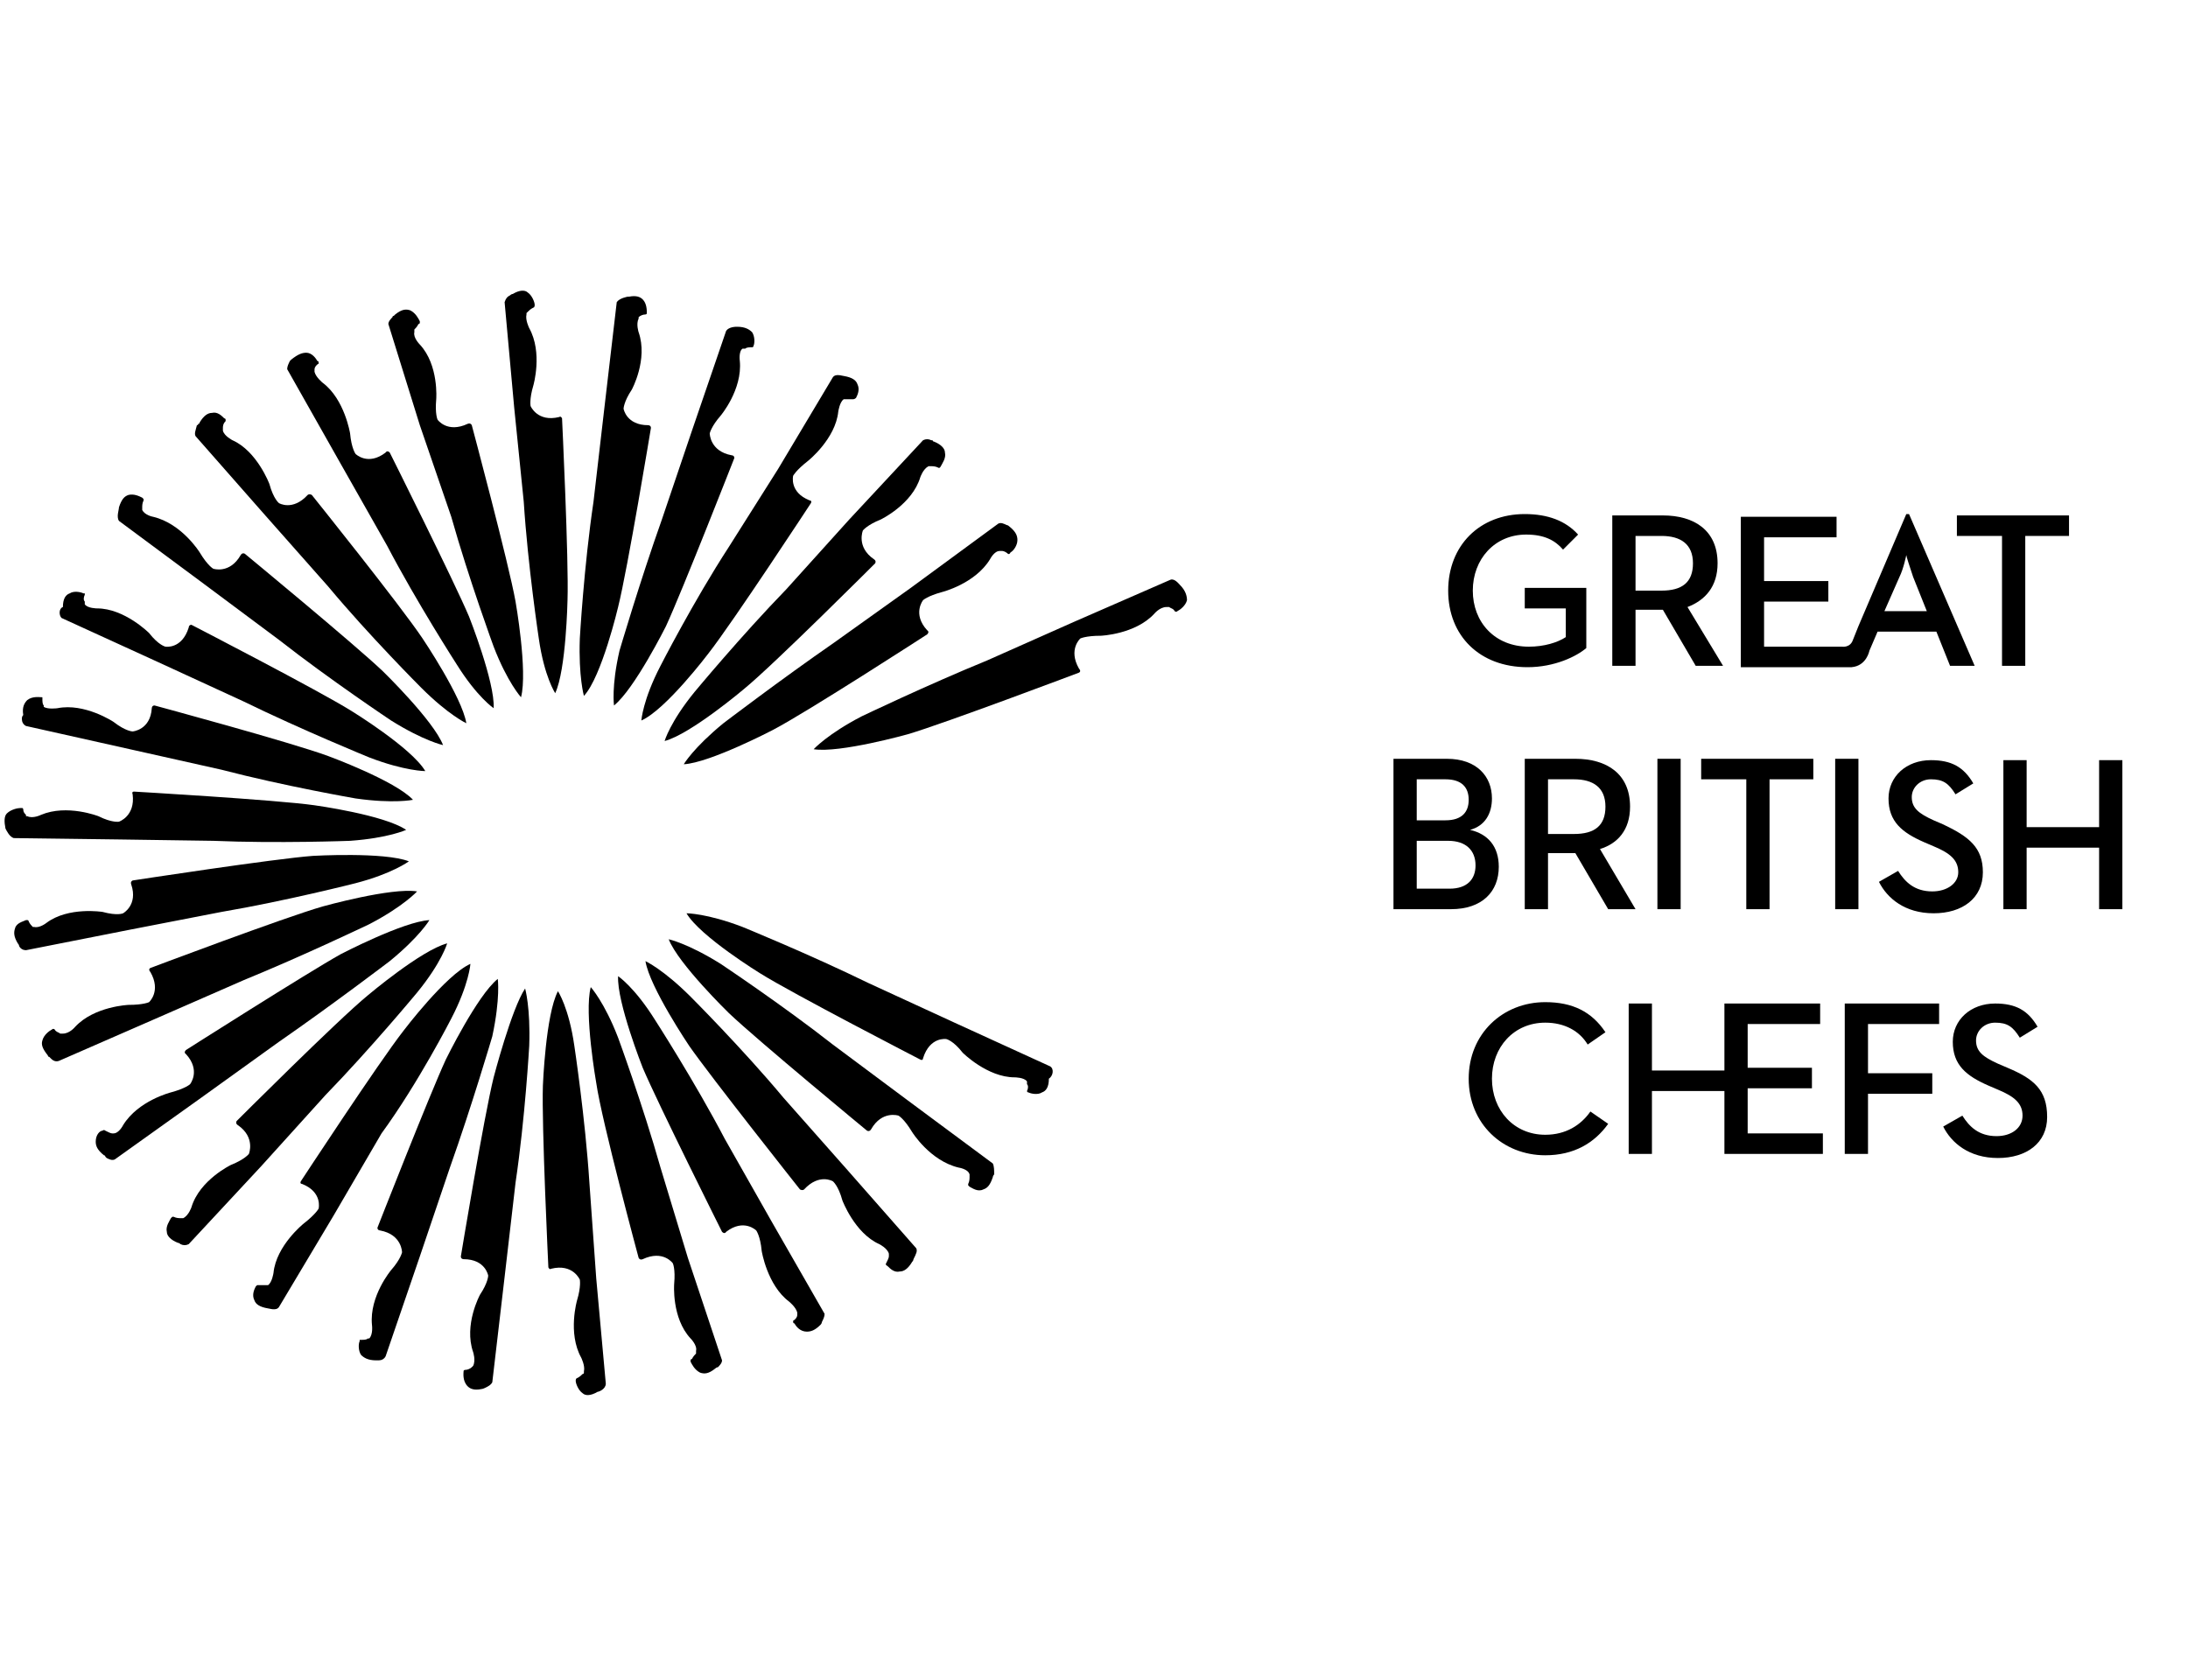 <?xml version="1.0" encoding="utf-8"?>
<!-- Generator: Adobe Illustrator 18.1.1, SVG Export Plug-In . SVG Version: 6.00 Build 0)  -->
<svg version="1.1" id="Layer_1" xmlns="http://www.w3.org/2000/svg" xmlns:xlink="http://www.w3.org/1999/xlink" x="0px" y="0px"
	 viewBox="21 0 160 122.9" enable-background="new 0 0 197.6 122.9" xml:space="preserve">
<g>
	<rect x="0" y="0.1" fill="none" width="197.6" height="122.9"/>
	<g>
		<g>
			<path d="M62.5,43.9c0.1-2.9-0.4-13.3-0.4-13.3c-0.1-0.2-0.2-0.1-0.2-0.1c-1.6,0.4-2.1-0.8-2.1-0.8s-0.1-0.5,0.2-1.5
				c0,0,0.7-2.4-0.3-4.2c0,0-0.3-0.6-0.2-1c0,0,0,0,0-0.1c0,0,0,0,0.1-0.1c0.1-0.1,0.2-0.2,0.4-0.3c0,0,0.1,0,0.1-0.2
				c0-0.2-0.2-0.7-0.5-0.9c0,0,0,0,0,0c-0.2-0.2-0.6-0.2-1.1,0.1c0,0-0.1,0-0.2,0.1c0,0,0,0,0,0l0,0c-0.2,0.1-0.3,0.2-0.4,0.5
				l0.7,7.7l0.7,6.9c0.3,4.7,1.1,10,1.1,10c0.4,2.8,1.2,4,1.2,4C62.4,49,62.5,43.9,62.5,43.9z"/>
			<path d="M64.1,86.5c-0.3-4.7-1.1-10-1.1-10c-0.4-2.8-1.2-4-1.2-4c-0.9,1.7-1.1,6.9-1.1,6.9c-0.1,2.9,0.4,13.3,0.4,13.3
				c0.1,0.2,0.2,0.1,0.2,0.1c1.6-0.4,2.1,0.8,2.1,0.8s0.1,0.5-0.2,1.5c0,0-0.7,2.4,0.3,4.2c0,0,0.3,0.6,0.2,1c0,0,0,0,0,0.1
				c0,0,0,0.1-0.1,0.1c-0.1,0.1-0.2,0.2-0.4,0.3c0,0-0.1,0-0.1,0.2c0,0.2,0.2,0.7,0.5,0.9c0,0,0,0,0,0c0.2,0.2,0.6,0.2,1.1-0.1
				c0.1,0,0.6-0.2,0.6-0.6l-0.7-7.7L64.1,86.5z"/>
			<path d="M54,37.8c1.3,4.6,3.1,9.5,3.1,9.5c1,2.6,2,3.7,2,3.7c0.5-1.9-0.4-7-0.4-7c-0.5-2.8-3.2-12.9-3.2-12.9
				c-0.1-0.2-0.3-0.1-0.3-0.1c-1.5,0.7-2.2-0.3-2.2-0.3s-0.2-0.4-0.1-1.5c0,0,0.2-2.5-1.2-4c0,0-0.5-0.5-0.4-0.9c0,0,0,0,0-0.1
				c0,0,0-0.1,0-0.1c0.1-0.1,0.2-0.2,0.3-0.4c0,0,0.1,0,0.1-0.1h0l0,0c0,0,0-0.1,0-0.1c-0.1-0.2-0.3-0.6-0.7-0.8c0,0,0,0,0,0
				c-0.3-0.1-0.6-0.1-1.1,0.3c0,0,0,0-0.1,0.1c0,0-0.1,0-0.1,0.1l0,0c-0.1,0.1-0.3,0.3-0.3,0.5l2.3,7.4L54,37.8z"/>
			<path d="M69.3,85.4c-1.3-4.6-3.1-9.5-3.1-9.5c-1-2.6-2-3.7-2-3.7c-0.5,1.9,0.4,7,0.4,7C65,82,67.7,92,67.7,92
				c0.1,0.2,0.3,0.1,0.3,0.1c1.5-0.7,2.2,0.3,2.2,0.3s0.2,0.4,0.1,1.5c0,0-0.2,2.5,1.2,4c0,0,0.5,0.5,0.4,0.9c0,0,0,0,0,0.1
				c0,0,0,0,0,0.1c-0.1,0.1-0.2,0.2-0.3,0.4c0,0-0.1,0-0.1,0.1h0c0,0,0,0,0,0c0,0,0,0.1,0,0.1c0.1,0.2,0.3,0.6,0.7,0.8c0,0,0,0,0,0
				c0.3,0.1,0.6,0.1,1.1-0.3c0,0,0.1-0.1,0.2-0.1c0,0,0,0,0,0v0c0.1-0.1,0.3-0.3,0.3-0.5L71.3,92L69.3,85.4z"/>
			<path d="M45.9,33.9l3.4,6c2.2,4.2,5.1,8.7,5.1,8.7c1.5,2.4,2.7,3.2,2.7,3.2c0.1-1.9-1.8-6.7-1.8-6.7c-1.1-2.6-5.8-12-5.8-12
				c-0.2-0.2-0.3,0-0.3,0c-1.3,1-2.2,0.1-2.2,0.1s-0.3-0.4-0.4-1.5c0,0-0.4-2.5-2-3.7c0,0-0.5-0.4-0.6-0.8c0,0,0,0,0-0.1
				c0,0,0-0.1,0-0.1c0-0.1,0.1-0.3,0.3-0.4c0,0,0,0,0-0.1l0,0c0,0,0,0,0,0c0,0,0-0.1-0.1-0.1c-0.1-0.2-0.4-0.6-0.8-0.6c0,0,0,0,0,0
				c-0.3,0-0.6,0.1-1.1,0.5c0,0,0,0,0,0c0,0-0.1,0.1-0.1,0.1l0,0c-0.1,0.2-0.2,0.4-0.2,0.6L45.9,33.9z"/>
			<path d="M77.4,89.3l-3.4-6c-2.2-4.2-5.1-8.7-5.1-8.7c-1.5-2.4-2.7-3.2-2.7-3.2c-0.1,1.9,1.8,6.7,1.8,6.7c1.1,2.6,5.8,12,5.8,12
				c0.2,0.2,0.3,0,0.3,0c1.3-1,2.2-0.1,2.2-0.1s0.3,0.4,0.4,1.5c0,0,0.4,2.5,2,3.7c0,0,0.5,0.4,0.6,0.8c0,0,0,0,0,0.1c0,0,0,0,0,0.1
				c0,0.1-0.1,0.3-0.3,0.4c0,0,0,0,0,0.1h0l0,0c0,0,0,0.1,0.1,0.1c0.1,0.2,0.4,0.6,0.9,0.6c0,0,0,0,0,0c0.3,0,0.6-0.1,1-0.5
				c0,0,0.1-0.1,0.1-0.2c0,0,0,0,0,0l0,0c0.1-0.2,0.2-0.4,0.2-0.6L77.4,89.3z"/>
			<path d="M35.3,31.9l5.1,5.8l4.6,5.2c3,3.6,6.8,7.4,6.8,7.4c2,2,3.3,2.6,3.3,2.6c-0.3-1.9-3.2-6.2-3.2-6.2
				c-1.6-2.4-8.1-10.5-8.1-10.5c-0.2-0.1-0.3,0-0.3,0c-1.1,1.2-2.1,0.6-2.1,0.6s-0.4-0.3-0.7-1.4c0,0-0.9-2.4-2.7-3.2
				c0,0-0.6-0.3-0.7-0.7c0,0,0-0.1,0-0.1c0,0,0,0,0-0.1c0-0.1,0-0.3,0.2-0.5c0,0,0,0,0-0.1h0l0,0c0,0,0-0.1-0.1-0.1
				c-0.2-0.2-0.5-0.5-0.9-0.4c0,0,0,0,0,0c-0.3,0-0.6,0.2-0.9,0.7c0,0,0,0.1-0.1,0.1c0,0,0,0.1-0.1,0.1l0,0
				C35.3,31.5,35.2,31.7,35.3,31.9z"/>
			<path d="M88,91.3l-5.1-5.8l-4.6-5.2c-3-3.6-6.8-7.4-6.8-7.4c-2-2-3.3-2.6-3.3-2.6c0.3,1.9,3.2,6.2,3.2,6.2
				C73,78.8,79.5,87,79.5,87c0.2,0.1,0.3,0,0.3,0c1.1-1.2,2.1-0.6,2.1-0.6s0.4,0.3,0.7,1.4c0,0,0.9,2.4,2.7,3.2c0,0,0.6,0.3,0.7,0.7
				c0,0,0,0,0,0.1c0,0,0,0.1,0,0.1c0,0.1-0.1,0.3-0.2,0.5c0,0-0.1,0.1,0.1,0.2c0.2,0.2,0.5,0.5,0.9,0.4c0,0,0,0,0,0
				c0.3,0,0.6-0.2,0.9-0.7c0,0,0.1-0.1,0.1-0.2c0,0,0,0,0,0l0,0C88,91.7,88.1,91.5,88,91.3z"/>
			<path d="M29.7,38.1l6.2,4.6l5.5,4.1c3.7,2.9,8.2,5.9,8.2,5.9c2.4,1.5,3.8,1.8,3.8,1.8c-0.7-1.8-4.4-5.4-4.4-5.4
				c-2.1-2-10.1-8.6-10.1-8.6c-0.2-0.1-0.3,0.1-0.3,0.1c-0.8,1.4-2,1-2,1s-0.4-0.2-1-1.2c0,0-1.3-2.1-3.4-2.6c0,0-0.6-0.1-0.8-0.5
				c0,0,0,0,0-0.1c0,0,0,0,0-0.1c0-0.1,0-0.3,0.1-0.5c0,0,0-0.1,0-0.1h0l0,0c0,0,0,0-0.1-0.1c-0.2-0.1-0.6-0.3-1-0.2c0,0,0,0,0,0
				c-0.3,0.1-0.5,0.3-0.7,0.9C29.7,37.3,29.5,37.8,29.7,38.1z"/>
			<path d="M93.6,85.1l-6.2-4.6l-5.5-4.1c-3.7-2.9-8.2-5.9-8.2-5.9c-2.4-1.5-3.8-1.8-3.8-1.8c0.7,1.8,4.4,5.4,4.4,5.4
				c2.1,2,10.1,8.6,10.1,8.6c0.2,0.1,0.3-0.1,0.3-0.1c0.8-1.4,2-1,2-1s0.4,0.2,1,1.2c0,0,1.3,2.1,3.4,2.6c0,0,0.7,0.1,0.8,0.5
				c0,0,0,0,0,0.1c0,0,0,0.1,0,0.1c0,0.1,0,0.3-0.1,0.5c0,0,0,0.1,0,0.1l0,0h0c0,0,0,0,0.1,0.1c0.2,0.1,0.6,0.4,1,0.2c0,0,0,0,0,0
				c0.3-0.1,0.5-0.3,0.7-0.9c0,0,0-0.1,0.1-0.2c0,0,0,0,0,0l0,0C93.7,85.6,93.7,85.3,93.6,85.1z"/>
			<path d="M25.5,45.2l7,3.2l6.3,2.9c4.3,2.1,9.2,4.1,9.2,4.1c2.6,1,4.1,1,4.1,1c-1-1.7-5.4-4.4-5.4-4.4C44.3,50.5,35,45.7,35,45.7
				c-0.2,0-0.2,0.2-0.2,0.2c-0.5,1.6-1.7,1.4-1.7,1.4s-0.5-0.1-1.2-1c0,0-1.8-1.8-3.8-1.8c0,0-0.7,0-0.9-0.3c0,0,0,0,0-0.1
				c0,0,0,0,0-0.1c-0.1-0.1-0.1-0.3,0-0.5c0,0,0-0.1,0-0.1l0,0l0,0c0,0,0,0-0.1,0c-0.2-0.1-0.7-0.2-1,0c0,0,0,0,0,0
				c-0.3,0.1-0.5,0.4-0.5,1C25.3,44.5,25.3,45,25.5,45.2z"/>
			<path d="M97.8,78l-7-3.2l-6.3-2.9c-4.3-2.1-9.2-4.1-9.2-4.1c-2.6-1-4.1-1-4.1-1c1,1.7,5.4,4.4,5.4,4.4c2.4,1.5,11.7,6.3,11.7,6.3
				c0.2,0.1,0.2-0.1,0.2-0.1c0.5-1.6,1.7-1.4,1.7-1.4s0.5,0.1,1.2,1c0,0,1.8,1.8,3.8,1.8c0,0,0.7,0,0.9,0.3c0,0,0,0,0,0.1
				c0,0,0,0,0,0.1c0.1,0.1,0.1,0.3,0,0.5c0,0,0,0.1,0.1,0.1c0.2,0.1,0.7,0.2,1,0c0,0,0,0,0,0c0.3-0.1,0.5-0.4,0.5-1
				C98,78.7,98.1,78.2,97.8,78z"/>
			<path d="M22.6,52.6C22.6,52.6,22.6,52.6,22.6,52.6L22.6,52.6c0,0.2,0.1,0.4,0.3,0.5l7.6,1.7l6.7,1.5c4.6,1.2,9.8,2.1,9.8,2.1
				c2.8,0.4,4.2,0.1,4.2,0.1c-1.3-1.4-6.2-3.2-6.2-3.2c-2.7-1-12.7-3.7-12.7-3.7c-0.2,0-0.2,0.2-0.2,0.2c-0.1,1.6-1.4,1.7-1.4,1.7
				s-0.5,0-1.4-0.7c0,0-2.1-1.4-4.1-1c0,0-0.7,0.1-1-0.1c0,0,0,0,0,0c0,0,0,0,0-0.1c-0.1-0.1-0.1-0.3-0.1-0.5c0,0,0-0.1,0-0.1l0,0h0
				c0,0,0,0,0,0c-0.2,0-0.7-0.1-1.1,0.2c0,0,0,0,0,0c-0.2,0.2-0.4,0.5-0.3,1.1C22.6,52.4,22.6,52.5,22.6,52.6z"/>
			<path d="M22,61.3l7.7,0.1l6.9,0.1c4.7,0.2,10,0,10,0c2.8-0.2,4.1-0.8,4.1-0.8c-1.6-1.1-6.7-1.8-6.7-1.8c-2.8-0.4-13.2-1-13.2-1
				c-0.2,0-0.1,0.2-0.1,0.2c0.2,1.6-1,2-1,2s-0.5,0.1-1.5-0.4c0,0-2.3-0.9-4.2-0.1c0,0-0.6,0.3-1,0.1c0,0,0,0-0.1,0c0,0,0,0,0-0.1
				c-0.1-0.1-0.2-0.2-0.2-0.4c0,0,0-0.1-0.1-0.1l0,0h0c0,0-0.1,0-0.1,0c-0.2,0-0.7,0.1-1,0.4c0,0,0,0,0,0c-0.2,0.2-0.2,0.6-0.1,1.1
				C21.5,60.8,21.7,61.2,22,61.3z"/>
			<path d="M37.2,66.7c4.7-0.8,9.8-2.1,9.8-2.1c2.7-0.7,3.9-1.6,3.9-1.6c-1.8-0.7-7-0.4-7-0.4c-2.8,0.2-13.2,1.8-13.2,1.8
				c-0.2,0.1-0.1,0.3-0.1,0.3c0.5,1.5-0.6,2.1-0.6,2.1s-0.4,0.2-1.5-0.1c0,0-2.5-0.4-4.1,0.8c0,0-0.5,0.4-0.9,0.3c0,0-0.1,0-0.1,0
				c0,0,0,0,0,0c-0.1-0.1-0.2-0.2-0.3-0.4c0,0,0-0.1-0.1-0.1l0,0h0c0,0-0.1,0-0.1,0c-0.2,0.1-0.7,0.2-0.8,0.6c0,0,0,0,0,0
				c-0.1,0.3-0.1,0.6,0.2,1.1c0,0,0.1,0.1,0.1,0.2c0,0,0,0,0,0h0c0.1,0.2,0.3,0.3,0.5,0.3l7.6-1.5L37.2,66.7z"/>
			<path d="M38.8,71.7c4.4-1.8,9.2-4.1,9.2-4.1c2.5-1.3,3.5-2.4,3.5-2.4c-1.9-0.3-6.9,1.1-6.9,1.1C41.8,67.1,32,70.8,32,70.8
				c-0.2,0.1,0,0.3,0,0.3c0.8,1.4-0.1,2.2-0.1,2.2s-0.4,0.2-1.5,0.2c0,0-2.5,0.1-3.9,1.6c0,0-0.4,0.5-0.9,0.5c0,0,0,0-0.1,0
				c0,0,0,0-0.1,0c-0.1-0.1-0.3-0.1-0.4-0.3c0,0-0.1-0.1-0.2,0c-0.2,0.1-0.6,0.4-0.7,0.8c0,0,0,0,0,0c-0.1,0.3,0,0.6,0.4,1.1
				c0,0,0,0.1,0.1,0.1c0,0,0,0,0.1,0.1l0,0c0.1,0.1,0.3,0.3,0.6,0.2l7.1-3.1L38.8,71.7z"/>
			<path d="M107.3,42.8c-0.1-0.1-0.4-0.5-0.7-0.4l-7.1,3.1l-6.3,2.8c-4.4,1.8-9.2,4.1-9.2,4.1c-2.5,1.3-3.5,2.4-3.5,2.4
				c1.9,0.3,6.9-1.1,6.9-1.1c2.7-0.8,12.5-4.5,12.5-4.5c0.2-0.1,0-0.3,0-0.3c-0.8-1.4,0.1-2.2,0.1-2.2s0.4-0.2,1.5-0.2
				c0,0,2.5-0.1,3.9-1.6c0,0,0.4-0.5,0.9-0.5c0,0,0,0,0.1,0c0,0,0,0,0.1,0c0.1,0.1,0.3,0.1,0.4,0.3c0,0,0.1,0.1,0.2,0
				c0.2-0.1,0.6-0.4,0.7-0.8c0,0,0,0,0,0C107.8,43.6,107.7,43.2,107.3,42.8z"/>
			<path d="M41.4,76.2c3.9-2.7,8.1-5.9,8.1-5.9c2.2-1.8,2.9-3,2.9-3c-1.9,0.1-6.5,2.5-6.5,2.5c-2.5,1.4-11.3,7-11.3,7
				c-0.2,0.2,0,0.3,0,0.3c1.1,1.2,0.3,2.2,0.3,2.2s-0.3,0.3-1.4,0.6c0,0-2.4,0.6-3.5,2.4c0,0-0.3,0.6-0.7,0.6c0,0,0,0-0.1,0
				c0,0,0,0,0,0c-0.1,0-0.3-0.1-0.5-0.2c0,0-0.1-0.1-0.2,0C28.3,82.7,28,83,28,83.5c0,0,0,0,0,0c0,0.3,0.1,0.6,0.6,1
				c0,0,0.1,0,0.1,0.1c0,0,0,0,0.1,0.1l0,0c0.2,0.1,0.4,0.2,0.6,0.1l6.3-4.5L41.4,76.2z"/>
			<path d="M82,47c-3.9,2.7-8.1,5.9-8.1,5.9c-2.2,1.8-2.9,3-2.9,3c1.9-0.1,6.5-2.5,6.5-2.5c2.5-1.3,11.3-7,11.3-7
				c0.2-0.2,0-0.3,0-0.3c-1.1-1.2-0.3-2.2-0.3-2.2s0.3-0.3,1.4-0.6c0,0,2.4-0.6,3.5-2.4c0,0,0.3-0.6,0.7-0.6c0,0,0,0,0.1,0
				c0,0,0,0,0.1,0c0.1,0,0.3,0.1,0.4,0.2c0,0,0.1,0.1,0.2-0.1c0.2-0.1,0.5-0.5,0.5-0.9c0,0,0,0,0,0c0-0.3-0.1-0.6-0.6-1
				c0,0-0.1-0.1-0.2-0.1c0,0,0,0,0,0l0,0c-0.2-0.1-0.4-0.2-0.6-0.1L87.6,43L82,47z"/>
			<path d="M44.8,80.1c3.3-3.4,6.7-7.5,6.7-7.5c1.8-2.2,2.2-3.6,2.2-3.6c-1.9,0.5-5.8,3.8-5.8,3.8c-2.2,1.8-9.6,9.2-9.6,9.2
				c-0.1,0.2,0.1,0.3,0.1,0.3c1.3,0.9,0.8,2.1,0.8,2.1s-0.3,0.4-1.3,0.8c0,0-2.3,1.1-2.9,3.1c0,0-0.2,0.6-0.6,0.8c0,0,0,0-0.1,0
				c0,0-0.1,0-0.1,0c-0.1,0-0.3,0-0.5-0.1c0,0,0,0-0.1,0l0,0c0,0,0,0,0,0c0,0,0,0-0.1,0.1c-0.1,0.2-0.4,0.6-0.3,1c0,0,0,0,0,0
				c0,0.3,0.3,0.6,0.8,0.8c0,0,0.1,0,0.2,0.1c0,0,0,0,0,0l0,0c0.2,0.1,0.4,0.1,0.6,0l5.3-5.7L44.8,80.1z"/>
			<path d="M78.5,43.1c-3.3,3.4-6.7,7.5-6.7,7.5c-1.8,2.2-2.2,3.6-2.2,3.6c1.9-0.5,5.8-3.8,5.8-3.8c2.2-1.8,9.6-9.2,9.6-9.2
				c0.1-0.2-0.1-0.3-0.1-0.3c-1.3-0.9-0.8-2.1-0.8-2.1s0.3-0.4,1.3-0.8c0,0,2.3-1.1,2.9-3.1c0,0,0.2-0.6,0.6-0.8c0,0,0,0,0.1,0
				c0,0,0,0,0.1,0c0.1,0,0.3,0,0.5,0.1c0,0,0.1,0.1,0.2-0.1c0.1-0.2,0.4-0.6,0.3-1c0,0,0,0,0,0c0-0.3-0.3-0.6-0.8-0.8
				c0,0-0.1,0-0.1-0.1c0,0-0.1,0-0.1,0l0,0c-0.2-0.1-0.4-0.1-0.6,0L83.1,38L78.5,43.1z"/>
			<path d="M54,74.5c1.3-2.5,1.4-4,1.4-4c-1.8,0.8-4.9,4.9-4.9,4.9c-1.8,2.3-7.5,11-7.5,11c-0.1,0.2,0.1,0.2,0.1,0.2
				c1.5,0.6,1.2,1.8,1.2,1.8s-0.2,0.4-1.1,1.1c0,0-2,1.6-2.2,3.6c0,0-0.1,0.7-0.4,0.9c0,0,0,0-0.1,0c0,0,0,0-0.1,0
				c-0.1,0-0.3,0-0.5,0c0,0-0.1,0-0.1,0h0l0,0c0,0,0,0-0.1,0.1c-0.1,0.2-0.3,0.6-0.1,1c0,0,0,0,0,0c0.1,0.3,0.4,0.5,1,0.6
				c0.1,0,0.6,0.2,0.8-0.1l4-6.7l3.5-6C51.6,79.2,54,74.5,54,74.5z"/>
			<path d="M69.3,48.7c-1.3,2.5-1.4,4-1.4,4c1.8-0.8,4.9-4.9,4.9-4.9c1.8-2.3,7.5-11,7.5-11c0.1-0.2-0.1-0.2-0.1-0.2
				c-1.5-0.6-1.2-1.8-1.2-1.8s0.2-0.4,1.1-1.1c0,0,2-1.6,2.2-3.6c0,0,0.1-0.7,0.4-0.9c0,0,0,0,0.1,0c0,0,0.1,0,0.1,0
				c0.1,0,0.3,0,0.5,0c0,0,0.1,0,0.2-0.1c0.1-0.2,0.3-0.6,0.1-1c0,0,0,0,0,0c-0.1-0.3-0.4-0.5-1-0.6c-0.1,0-0.6-0.2-0.8,0.1l-4,6.7
				L74.3,40C71.7,44,69.3,48.7,69.3,48.7z"/>
			<path d="M57.4,71.6c-1.5,1.2-3.8,5.9-3.8,5.9c-1.2,2.6-5,12.3-5,12.3c0,0.2,0.2,0.2,0.2,0.2c1.6,0.3,1.6,1.6,1.6,1.6
				s-0.1,0.5-0.8,1.3c0,0-1.6,1.9-1.4,4c0,0,0.1,0.7-0.2,1c0,0,0,0,0,0c0,0-0.1,0-0.1,0c-0.1,0.1-0.3,0.1-0.5,0.1c0,0-0.1,0-0.1,0h0
				h0c0,0,0,0.1,0,0.1c-0.1,0.2-0.1,0.7,0.1,1c0,0,0,0,0,0c0.2,0.2,0.5,0.4,1.1,0.4c0.1,0,0.1,0,0.2,0c0,0,0,0,0,0l0,0
				c0.2,0,0.4-0.1,0.5-0.3l2.5-7.3l2.2-6.5c1.6-4.5,3.1-9.6,3.1-9.6C57.6,73,57.4,71.6,57.4,71.6z"/>
			<path d="M65.9,51.6c1.5-1.2,3.8-5.8,3.8-5.8c1.2-2.6,5-12.3,5-12.3c0-0.2-0.2-0.2-0.2-0.2c-1.6-0.3-1.6-1.6-1.6-1.6
				s0.1-0.5,0.8-1.3c0,0,1.6-1.9,1.4-4c0,0-0.1-0.7,0.2-0.9c0,0,0,0,0.1,0c0,0,0,0,0.1,0c0.1-0.1,0.3-0.1,0.5-0.1c0,0,0.1,0,0.1-0.1
				c0.1-0.2,0.1-0.7-0.1-1c0,0,0,0,0,0c-0.2-0.2-0.5-0.4-1.1-0.4c-0.1,0-0.6,0-0.8,0.3l-2.5,7.3l-2.2,6.5c-1.6,4.5-3.1,9.6-3.1,9.6
				C65.7,50.2,65.9,51.6,65.9,51.6z"/>
			<path d="M57.1,78.8c-0.7,2.8-2.4,13.1-2.4,13.1c0,0.2,0.2,0.2,0.2,0.2c1.6,0,1.8,1.2,1.8,1.2s0,0.5-0.6,1.4c0,0-1.2,2.2-0.5,4.2
				c0,0,0.2,0.6,0,1c0,0,0,0-0.1,0.1c0,0,0,0,0,0c-0.1,0.1-0.3,0.2-0.5,0.2c0,0-0.1,0-0.1,0.1h0l0,0c0,0,0,0,0,0
				c0,0.1-0.1,0.7,0.3,1.1c0,0,0,0,0,0c0.2,0.2,0.5,0.3,1,0.2c0,0,0,0,0,0c0,0,0.1,0,0.3-0.1c0,0,0,0,0,0v0c0.2-0.1,0.4-0.2,0.5-0.4
				l0.9-7.7l0.8-6.9c0.7-4.7,1-10,1-10c0.1-2.8-0.3-4.2-0.3-4.2C58.4,73.8,57.1,78.8,57.1,78.8z"/>
			<path d="M66.2,44.4c0.7-2.8,2.4-13.1,2.4-13.1c0-0.2-0.2-0.2-0.2-0.2c-1.6,0-1.8-1.2-1.8-1.2s0-0.5,0.6-1.4c0,0,1.2-2.2,0.5-4.2
				c0,0-0.2-0.6,0-1c0,0,0,0,0-0.1c0,0,0,0,0,0c0.1-0.1,0.3-0.2,0.5-0.2c0,0,0.1,0,0.1-0.1c0-0.2,0-0.7-0.3-1c0,0,0,0,0,0
				c-0.2-0.2-0.5-0.3-1-0.2c0,0,0,0-0.1,0c0,0-0.6,0.1-0.8,0.4l-0.9,7.7l-0.8,6.9c-0.7,4.7-1,10-1,10c-0.1,2.8,0.3,4.2,0.3,4.2
				C65,49.5,66.2,44.4,66.2,44.4z"/>
		</g>
		<g>
			<path d="M130.6,63.4c0-1.5-0.8-2.4-2.1-2.7c1.1-0.3,1.6-1.2,1.6-2.3c0-1.6-1.1-2.9-3.3-2.9h-3.9v11h4.2
				C129.4,66.5,130.6,65.2,130.6,63.4z M124.6,57h2.1c1.2,0,1.7,0.6,1.7,1.5c0,0.9-0.5,1.5-1.7,1.5h-2.1V57z M127,65h-2.4v-3.5h2.3
				c1.3,0,2,0.7,2,1.8C128.9,64.3,128.3,65,127,65z"/>
			<path d="M140.2,59c0-2.4-1.7-3.5-4-3.5h-3.7v11h1.7v-4.1h2l2.4,4.1h2l-2.6-4.4C139.3,61.7,140.2,60.7,140.2,59z M136.1,61h-1.9
				v-4h1.9c1.4,0,2.3,0.6,2.3,2C138.4,60.4,137.6,61,136.1,61z"/>
			<rect x="142.2" y="55.5" width="1.7" height="11"/>
			<polygon points="150.4,66.5 150.4,57 153.6,57 153.6,55.5 145.4,55.5 145.4,57 148.7,57 148.7,66.5 			"/>
			<rect x="155.2" y="55.5" width="1.7" height="11"/>
			<path d="M162.3,65.2c-1.3,0-2-0.7-2.5-1.5l-1.4,0.8c0.6,1.2,1.9,2.3,4,2.3c2.1,0,3.6-1.1,3.6-3c0-1.8-1-2.6-2.9-3.5l-0.7-0.3
				c-1.1-0.5-1.6-0.9-1.6-1.7c0-0.7,0.6-1.3,1.4-1.3c0.9,0,1.3,0.3,1.8,1.1l1.3-0.8c-0.7-1.2-1.6-1.7-3.1-1.7
				c-1.8,0-3.1,1.2-3.1,2.8c0,1.7,1,2.5,2.6,3.2l0.7,0.3c1.2,0.5,1.8,1,1.8,1.9C164.2,64.6,163.4,65.2,162.3,65.2z"/>
			<polygon points="174.5,55.6 174.5,60.5 169.2,60.5 169.2,55.6 167.5,55.6 167.5,66.5 169.2,66.5 169.2,62 174.5,62 174.5,66.5 
				176.2,66.5 176.2,55.6 			"/>
			<path d="M134,83c-2.3,0-3.9-1.8-3.9-4.1c0-2.3,1.6-4.1,3.9-4.1c1.4,0,2.5,0.6,3.1,1.6l1.3-0.9c-1-1.5-2.4-2.2-4.4-2.2
				c-3.1,0-5.6,2.3-5.6,5.6c0,3.3,2.5,5.6,5.6,5.6c2.1,0,3.6-0.9,4.6-2.3l-1.3-0.9C136.6,82.3,135.5,83,134,83z"/>
			<polygon points="148.8,79.6 153.5,79.6 153.5,78.1 148.8,78.1 148.8,74.9 154.1,74.9 154.1,73.4 148.8,73.4 147.1,73.4 
				147.1,73.4 147.1,78.3 141.8,78.3 141.8,73.4 140.1,73.4 140.1,84.4 141.8,84.4 141.8,79.8 147.1,79.8 147.1,84.4 147.1,84.4 
				148.8,84.4 154.3,84.4 154.3,82.9 148.8,82.9 			"/>
			<polygon points="155.9,84.4 157.6,84.4 157.6,80 162.3,80 162.3,78.5 157.6,78.5 157.6,74.9 162.8,74.9 162.8,73.4 155.9,73.4 
							"/>
			<path d="M167.8,78.1l-0.7-0.3c-1.1-0.5-1.6-0.9-1.6-1.7c0-0.7,0.6-1.3,1.4-1.3c0.9,0,1.3,0.3,1.8,1.1l1.3-0.8
				c-0.7-1.2-1.6-1.7-3.1-1.7c-1.8,0-3.1,1.2-3.1,2.8c0,1.7,1,2.5,2.6,3.2l0.7,0.3c1.2,0.5,1.8,1,1.8,1.9c0,0.9-0.8,1.5-1.9,1.5
				c-1.3,0-2-0.7-2.5-1.5l-1.4,0.8c0.6,1.2,1.9,2.3,4,2.3c2.1,0,3.6-1.1,3.6-3C170.7,79.7,169.7,78.9,167.8,78.1z"/>
			<path d="M132.7,48.8c2,0,3.6-0.8,4.3-1.4V43h-4.5v1.5h3v2.1c-0.6,0.4-1.6,0.7-2.7,0.7c-2.5,0-4.1-1.8-4.1-4.1
				c0-2.3,1.6-4.1,3.9-4.1c1.3,0,2.1,0.4,2.7,1.1l1.1-1.1c-0.9-1-2.2-1.5-3.9-1.5c-3.3,0-5.6,2.3-5.6,5.6S129.2,48.8,132.7,48.8z"/>
			<path d="M140.6,44.6h2l2.4,4.1h2l-2.6-4.3c1.3-0.5,2.2-1.5,2.2-3.2c0-2.4-1.7-3.5-4-3.5h-3.7v11h1.7V44.6z M140.6,39.2h1.9
				c1.4,0,2.3,0.6,2.3,2c0,1.4-0.8,2-2.3,2h-1.9V39.2z"/>
			<polygon points="167.4,48.7 169.1,48.7 169.1,39.2 172.3,39.2 172.3,37.7 164.1,37.7 164.1,39.2 167.4,39.2 			"/>
			<path d="M157.7,47.6L157.7,47.6l0.6-1.4h4.3l1,2.5l1.8,0l-4.8-11.1h-0.2l-3.5,8.2l-0.4,1c-0.2,0.6-0.8,0.5-0.8,0.5h-0.2h-1.2H150
				v-3.3h4.7v-1.5H150v-3.2h5.3v-1.5h-7v11h6h0.3h1.8C157.5,48.7,157.7,47.6,157.7,47.6z M159.9,42.2c0.3-0.6,0.5-1.6,0.5-1.6
				c0,0.1,0.3,1,0.5,1.6l1,2.5h-3.1L159.9,42.2z"/>
		</g>
	</g>
</g>
</svg>
